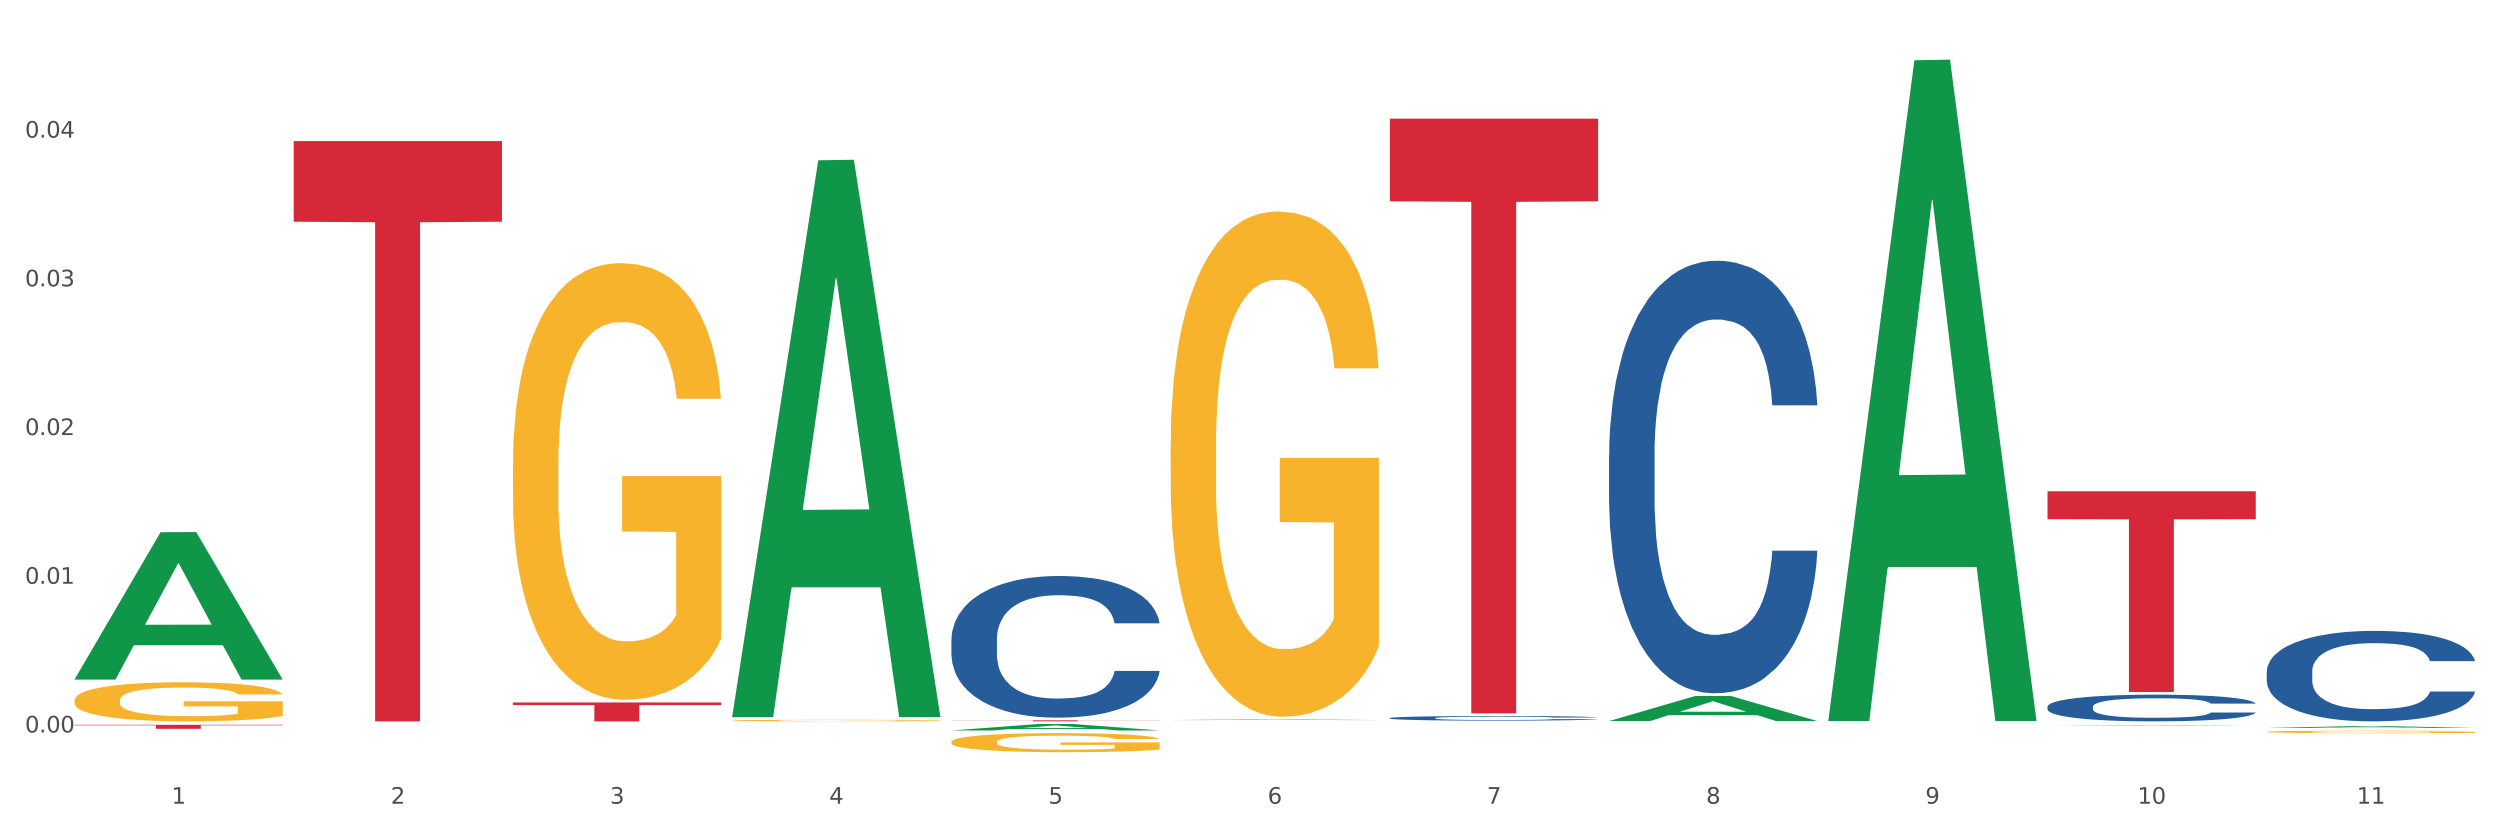 <?xml version="1.0" encoding="utf-8" standalone="no"?>
<!DOCTYPE svg PUBLIC "-//W3C//DTD SVG 1.1//EN"
  "http://www.w3.org/Graphics/SVG/1.1/DTD/svg11.dtd">
<svg xmlns:xlink="http://www.w3.org/1999/xlink" width="1080pt" height="360pt" viewBox="0 0 1080 360" xmlns="http://www.w3.org/2000/svg" version="1.1">
 <rect x="0" y="0" width="1080" height="360" fill="#333333" stroke="none"/>
 <defs>
  <style type="text/css">*{stroke-linejoin: round; stroke-linecap: butt}</style>
 </defs>
 <g id="figure_1">
  <g id="patch_1">
   <path d="M 0 360 
L 1080 360 
L 1080 0 
L 0 0 
z
" style="fill: #ffffff; stroke: #ffffff; stroke-linejoin: miter"/>
  </g>
  <g id="axes_1">
   <g id="matplotlib.axis_1">
    <g id="xtick_1">
     <g id="text_1">
      <!-- 1 -->
      <g style="fill: #4d4d4d" transform="translate(74.106 347.204) scale(0.096 -0.096)">
       <defs>
        <path id="DejaVuSans-31" d="M 794 531 
L 1825 531 
L 1825 4091 
L 703 3866 
L 703 4441 
L 1819 4666 
L 2450 4666 
L 2450 531 
L 3481 531 
L 3481 0 
L 794 0 
L 794 531 
z
" transform="scale(0.016)"/>
       </defs>
       <use xlink:href="#DejaVuSans-31"/>
      </g>
     </g>
    </g>
    <g id="xtick_2">
     <g id="text_2">
      <!-- 2 -->
      <g style="fill: #4d4d4d" transform="translate(168.812 347.204) scale(0.096 -0.096)">
       <defs>
        <path id="DejaVuSans-32" d="M 1228 531 
L 3431 531 
L 3431 0 
L 469 0 
L 469 531 
Q 828 903 1448 1529 
Q 2069 2156 2228 2338 
Q 2531 2678 2651 2914 
Q 2772 3150 2772 3378 
Q 2772 3750 2511 3984 
Q 2250 4219 1831 4219 
Q 1534 4219 1204 4116 
Q 875 4013 500 3803 
L 500 4441 
Q 881 4594 1212 4672 
Q 1544 4750 1819 4750 
Q 2544 4750 2975 4387 
Q 3406 4025 3406 3419 
Q 3406 3131 3298 2873 
Q 3191 2616 2906 2266 
Q 2828 2175 2409 1742 
Q 1991 1309 1228 531 
z
" transform="scale(0.016)"/>
       </defs>
       <use xlink:href="#DejaVuSans-32"/>
      </g>
     </g>
    </g>
    <g id="xtick_3">
     <g id="text_3">
      <!-- 3 -->
      <g style="fill: #4d4d4d" transform="translate(263.517 347.204) scale(0.096 -0.096)">
       <defs>
        <path id="DejaVuSans-33" d="M 2597 2516 
Q 3050 2419 3304 2112 
Q 3559 1806 3559 1356 
Q 3559 666 3084 287 
Q 2609 -91 1734 -91 
Q 1441 -91 1130 -33 
Q 819 25 488 141 
L 488 750 
Q 750 597 1062 519 
Q 1375 441 1716 441 
Q 2309 441 2620 675 
Q 2931 909 2931 1356 
Q 2931 1769 2642 2001 
Q 2353 2234 1838 2234 
L 1294 2234 
L 1294 2753 
L 1863 2753 
Q 2328 2753 2575 2939 
Q 2822 3125 2822 3475 
Q 2822 3834 2567 4026 
Q 2313 4219 1838 4219 
Q 1578 4219 1281 4162 
Q 984 4106 628 3988 
L 628 4550 
Q 988 4650 1302 4700 
Q 1616 4750 1894 4750 
Q 2613 4750 3031 4423 
Q 3450 4097 3450 3541 
Q 3450 3153 3228 2886 
Q 3006 2619 2597 2516 
z
" transform="scale(0.016)"/>
       </defs>
       <use xlink:href="#DejaVuSans-33"/>
      </g>
     </g>
    </g>
    <g id="xtick_4">
     <g id="text_4">
      <!-- 4 -->
      <g style="fill: #4d4d4d" transform="translate(358.223 347.204) scale(0.096 -0.096)">
       <defs>
        <path id="DejaVuSans-34" d="M 2419 4116 
L 825 1625 
L 2419 1625 
L 2419 4116 
z
M 2253 4666 
L 3047 4666 
L 3047 1625 
L 3713 1625 
L 3713 1100 
L 3047 1100 
L 3047 0 
L 2419 0 
L 2419 1100 
L 313 1100 
L 313 1709 
L 2253 4666 
z
" transform="scale(0.016)"/>
       </defs>
       <use xlink:href="#DejaVuSans-34"/>
      </g>
     </g>
    </g>
    <g id="xtick_5">
     <g id="text_5">
      <!-- 5 -->
      <g style="fill: #4d4d4d" transform="translate(452.928 347.204) scale(0.096 -0.096)">
       <defs>
        <path id="DejaVuSans-35" d="M 691 4666 
L 3169 4666 
L 3169 4134 
L 1269 4134 
L 1269 2991 
Q 1406 3038 1543 3061 
Q 1681 3084 1819 3084 
Q 2600 3084 3056 2656 
Q 3513 2228 3513 1497 
Q 3513 744 3044 326 
Q 2575 -91 1722 -91 
Q 1428 -91 1123 -41 
Q 819 9 494 109 
L 494 744 
Q 775 591 1075 516 
Q 1375 441 1709 441 
Q 2250 441 2565 725 
Q 2881 1009 2881 1497 
Q 2881 1984 2565 2268 
Q 2250 2553 1709 2553 
Q 1456 2553 1204 2497 
Q 953 2441 691 2322 
L 691 4666 
z
" transform="scale(0.016)"/>
       </defs>
       <use xlink:href="#DejaVuSans-35"/>
      </g>
     </g>
    </g>
    <g id="xtick_6">
     <g id="text_6">
      <!-- 6 -->
      <g style="fill: #4d4d4d" transform="translate(547.634 347.204) scale(0.096 -0.096)">
       <defs>
        <path id="DejaVuSans-36" d="M 2113 2584 
Q 1688 2584 1439 2293 
Q 1191 2003 1191 1497 
Q 1191 994 1439 701 
Q 1688 409 2113 409 
Q 2538 409 2786 701 
Q 3034 994 3034 1497 
Q 3034 2003 2786 2293 
Q 2538 2584 2113 2584 
z
M 3366 4563 
L 3366 3988 
Q 3128 4100 2886 4159 
Q 2644 4219 2406 4219 
Q 1781 4219 1451 3797 
Q 1122 3375 1075 2522 
Q 1259 2794 1537 2939 
Q 1816 3084 2150 3084 
Q 2853 3084 3261 2657 
Q 3669 2231 3669 1497 
Q 3669 778 3244 343 
Q 2819 -91 2113 -91 
Q 1303 -91 875 529 
Q 447 1150 447 2328 
Q 447 3434 972 4092 
Q 1497 4750 2381 4750 
Q 2619 4750 2861 4703 
Q 3103 4656 3366 4563 
z
" transform="scale(0.016)"/>
       </defs>
       <use xlink:href="#DejaVuSans-36"/>
      </g>
     </g>
    </g>
    <g id="xtick_7">
     <g id="text_7">
      <!-- 7 -->
      <g style="fill: #4d4d4d" transform="translate(642.339 347.204) scale(0.096 -0.096)">
       <defs>
        <path id="DejaVuSans-37" d="M 525 4666 
L 3525 4666 
L 3525 4397 
L 1831 0 
L 1172 0 
L 2766 4134 
L 525 4134 
L 525 4666 
z
" transform="scale(0.016)"/>
       </defs>
       <use xlink:href="#DejaVuSans-37"/>
      </g>
     </g>
    </g>
    <g id="xtick_8">
     <g id="text_8">
      <!-- 8 -->
      <g style="fill: #4d4d4d" transform="translate(737.044 347.204) scale(0.096 -0.096)">
       <defs>
        <path id="DejaVuSans-38" d="M 2034 2216 
Q 1584 2216 1326 1975 
Q 1069 1734 1069 1313 
Q 1069 891 1326 650 
Q 1584 409 2034 409 
Q 2484 409 2743 651 
Q 3003 894 3003 1313 
Q 3003 1734 2745 1975 
Q 2488 2216 2034 2216 
z
M 1403 2484 
Q 997 2584 770 2862 
Q 544 3141 544 3541 
Q 544 4100 942 4425 
Q 1341 4750 2034 4750 
Q 2731 4750 3128 4425 
Q 3525 4100 3525 3541 
Q 3525 3141 3298 2862 
Q 3072 2584 2669 2484 
Q 3125 2378 3379 2068 
Q 3634 1759 3634 1313 
Q 3634 634 3220 271 
Q 2806 -91 2034 -91 
Q 1263 -91 848 271 
Q 434 634 434 1313 
Q 434 1759 690 2068 
Q 947 2378 1403 2484 
z
M 1172 3481 
Q 1172 3119 1398 2916 
Q 1625 2713 2034 2713 
Q 2441 2713 2670 2916 
Q 2900 3119 2900 3481 
Q 2900 3844 2670 4047 
Q 2441 4250 2034 4250 
Q 1625 4250 1398 4047 
Q 1172 3844 1172 3481 
z
" transform="scale(0.016)"/>
       </defs>
       <use xlink:href="#DejaVuSans-38"/>
      </g>
     </g>
    </g>
    <g id="xtick_9">
     <g id="text_9">
      <!-- 9 -->
      <g style="fill: #4d4d4d" transform="translate(831.75 347.204) scale(0.096 -0.096)">
       <defs>
        <path id="DejaVuSans-39" d="M 703 97 
L 703 672 
Q 941 559 1184 500 
Q 1428 441 1663 441 
Q 2288 441 2617 861 
Q 2947 1281 2994 2138 
Q 2813 1869 2534 1725 
Q 2256 1581 1919 1581 
Q 1219 1581 811 2004 
Q 403 2428 403 3163 
Q 403 3881 828 4315 
Q 1253 4750 1959 4750 
Q 2769 4750 3195 4129 
Q 3622 3509 3622 2328 
Q 3622 1225 3098 567 
Q 2575 -91 1691 -91 
Q 1453 -91 1209 -44 
Q 966 3 703 97 
z
M 1959 2075 
Q 2384 2075 2632 2365 
Q 2881 2656 2881 3163 
Q 2881 3666 2632 3958 
Q 2384 4250 1959 4250 
Q 1534 4250 1286 3958 
Q 1038 3666 1038 3163 
Q 1038 2656 1286 2365 
Q 1534 2075 1959 2075 
z
" transform="scale(0.016)"/>
       </defs>
       <use xlink:href="#DejaVuSans-39"/>
      </g>
     </g>
    </g>
    <g id="xtick_10">
     <g id="text_10">
      <!-- 10 -->
      <g style="fill: #4d4d4d" transform="translate(923.401 347.204) scale(0.096 -0.096)">
       <defs>
        <path id="DejaVuSans-30" d="M 2034 4250 
Q 1547 4250 1301 3770 
Q 1056 3291 1056 2328 
Q 1056 1369 1301 889 
Q 1547 409 2034 409 
Q 2525 409 2770 889 
Q 3016 1369 3016 2328 
Q 3016 3291 2770 3770 
Q 2525 4250 2034 4250 
z
M 2034 4750 
Q 2819 4750 3233 4129 
Q 3647 3509 3647 2328 
Q 3647 1150 3233 529 
Q 2819 -91 2034 -91 
Q 1250 -91 836 529 
Q 422 1150 422 2328 
Q 422 3509 836 4129 
Q 1250 4750 2034 4750 
z
" transform="scale(0.016)"/>
       </defs>
       <use xlink:href="#DejaVuSans-31"/>
       <use xlink:href="#DejaVuSans-30" transform="translate(63.623 0)"/>
      </g>
     </g>
    </g>
    <g id="xtick_11">
     <g id="text_11">
      <!-- 11 -->
      <g style="fill: #4d4d4d" transform="translate(1018.107 347.204) scale(0.096 -0.096)">
       <use xlink:href="#DejaVuSans-31"/>
       <use xlink:href="#DejaVuSans-31" transform="translate(63.623 0)"/>
      </g>
     </g>
    </g>
    <g id="xtick_12"/>
    <g id="xtick_13"/>
    <g id="xtick_14"/>
    <g id="xtick_15"/>
    <g id="xtick_16"/>
    <g id="xtick_17"/>
    <g id="xtick_18"/>
    <g id="xtick_19"/>
    <g id="xtick_20"/>
    <g id="xtick_21"/>
   </g>
   <g id="matplotlib.axis_2">
    <g id="ytick_1">
     <g id="text_12">
      <!-- 0.00 -->
      <g style="fill: #4d4d4d" transform="translate(10.8 316.425) scale(0.096 -0.096)">
       <defs>
        <path id="DejaVuSans-2e" d="M 684 794 
L 1344 794 
L 1344 0 
L 684 0 
L 684 794 
z
" transform="scale(0.016)"/>
       </defs>
       <use xlink:href="#DejaVuSans-30"/>
       <use xlink:href="#DejaVuSans-2e" transform="translate(63.623 0)"/>
       <use xlink:href="#DejaVuSans-30" transform="translate(95.41 0)"/>
       <use xlink:href="#DejaVuSans-30" transform="translate(159.033 0)"/>
      </g>
     </g>
    </g>
    <g id="ytick_2">
     <g id="text_13">
      <!-- 0.01 -->
      <g style="fill: #4d4d4d" transform="translate(10.8 252.184) scale(0.096 -0.096)">
       <use xlink:href="#DejaVuSans-30"/>
       <use xlink:href="#DejaVuSans-2e" transform="translate(63.623 0)"/>
       <use xlink:href="#DejaVuSans-30" transform="translate(95.41 0)"/>
       <use xlink:href="#DejaVuSans-31" transform="translate(159.033 0)"/>
      </g>
     </g>
    </g>
    <g id="ytick_3">
     <g id="text_14">
      <!-- 0.02 -->
      <g style="fill: #4d4d4d" transform="translate(10.8 187.944) scale(0.096 -0.096)">
       <use xlink:href="#DejaVuSans-30"/>
       <use xlink:href="#DejaVuSans-2e" transform="translate(63.623 0)"/>
       <use xlink:href="#DejaVuSans-30" transform="translate(95.41 0)"/>
       <use xlink:href="#DejaVuSans-32" transform="translate(159.033 0)"/>
      </g>
     </g>
    </g>
    <g id="ytick_4">
     <g id="text_15">
      <!-- 0.03 -->
      <g style="fill: #4d4d4d" transform="translate(10.8 123.703) scale(0.096 -0.096)">
       <use xlink:href="#DejaVuSans-30"/>
       <use xlink:href="#DejaVuSans-2e" transform="translate(63.623 0)"/>
       <use xlink:href="#DejaVuSans-30" transform="translate(95.41 0)"/>
       <use xlink:href="#DejaVuSans-33" transform="translate(159.033 0)"/>
      </g>
     </g>
    </g>
    <g id="ytick_5">
     <g id="text_16">
      <!-- 0.04 -->
      <g style="fill: #4d4d4d" transform="translate(10.8 59.462) scale(0.096 -0.096)">
       <use xlink:href="#DejaVuSans-30"/>
       <use xlink:href="#DejaVuSans-2e" transform="translate(63.623 0)"/>
       <use xlink:href="#DejaVuSans-30" transform="translate(95.41 0)"/>
       <use xlink:href="#DejaVuSans-34" transform="translate(159.033 0)"/>
      </g>
     </g>
    </g>
    <g id="ytick_6"/>
    <g id="ytick_7"/>
    <g id="ytick_8"/>
    <g id="ytick_9"/>
    <g id="ytick_10"/>
   </g>
   <g id="PolyCollection_1">
    <path d="M 32.175 293.481 
L 32.268 293.421 
L 69.369 229.909 
L 84.766 229.85 
L 122.145 293.601 
L 104.337 293.601 
L 96.267 278.756 
L 57.96 278.756 
L 57.682 278.995 
L 49.891 293.601 
L 32.175 293.601 
L 32.175 293.481 
L 62.783 269.896 
L 91.444 269.836 
L 77.253 243.438 
L 77.067 243.318 
L 76.882 243.498 
L 62.691 269.836 
L 62.783 269.896 
L 32.175 293.481 
z
" clip-path="url(#pc01d3e9353)" style="fill: #109648"/>
    <path d="M 221.586 303.46 
L 311.556 303.46 
L 311.556 304.595 
L 276.165 304.603 
L 276.165 311.63 
L 256.764 311.63 
L 256.764 304.603 
L 221.586 304.595 
L 221.586 303.468 
L 221.586 303.46 
z
" clip-path="url(#pc01d3e9353)" style="fill: #d62839"/>
    <path d="M 126.88 60.94 
L 216.851 60.94 
L 216.851 95.778 
L 181.46 96.013 
L 181.46 311.63 
L 162.058 311.63 
L 162.058 96.013 
L 126.88 95.778 
L 126.88 61.176 
L 126.88 60.94 
z
" clip-path="url(#pc01d3e9353)" style="fill: #d62839"/>
    <path d="M 32.175 313.106 
L 122.145 313.106 
L 122.145 313.347 
L 86.754 313.348 
L 86.754 314.837 
L 67.353 314.837 
L 67.353 313.348 
L 32.175 313.347 
L 32.175 313.108 
L 32.175 313.106 
z
" clip-path="url(#pc01d3e9353)" style="fill: #d62839"/>
    <path d="M 410.997 276.33 
L 411.103 276.274 
L 411.103 274.709 
L 411.422 272.585 
L 412.592 268.672 
L 414.081 265.71 
L 416.633 262.245 
L 418.016 260.791 
L 419.824 259.17 
L 423.546 256.543 
L 427.8 254.308 
L 430.778 253.078 
L 433.011 252.295 
L 438.009 250.898 
L 440.881 250.283 
L 443.858 249.78 
L 446.411 249.445 
L 450.665 249.054 
L 454.068 248.886 
L 458.003 248.83 
L 461.299 248.886 
L 465.66 249.109 
L 472.041 249.78 
L 474.487 250.171 
L 477.783 250.842 
L 481.186 251.737 
L 483.951 252.631 
L 487.142 253.916 
L 490.439 255.593 
L 493.629 257.717 
L 495.862 259.673 
L 497.67 261.742 
L 499.266 264.257 
L 500.435 266.996 
L 500.967 269.287 
L 481.505 269.287 
L 480.974 267.219 
L 479.91 264.983 
L 478.847 263.474 
L 477.677 262.245 
L 475.869 260.847 
L 474.274 259.953 
L 471.615 258.891 
L 469.169 258.22 
L 467.149 257.829 
L 464.703 257.494 
L 459.491 257.158 
L 455.769 257.158 
L 453.43 257.27 
L 450.558 257.549 
L 448.112 257.941 
L 445.241 258.611 
L 443.008 259.338 
L 440.774 260.288 
L 439.498 260.959 
L 437.584 262.189 
L 436.308 263.195 
L 434.606 264.927 
L 433.649 266.157 
L 431.947 269.343 
L 431.203 271.691 
L 430.884 273.312 
L 430.671 275.1 
L 430.671 283.82 
L 431.309 287.732 
L 431.841 289.409 
L 432.692 291.309 
L 434.287 293.769 
L 436.627 296.172 
L 439.073 297.905 
L 441.093 298.967 
L 443.008 299.749 
L 444.922 300.364 
L 447.262 300.923 
L 449.176 301.259 
L 452.047 301.594 
L 455.45 301.762 
L 458.109 301.762 
L 463.533 301.482 
L 465.979 301.203 
L 468.318 300.811 
L 470.871 300.197 
L 472.891 299.526 
L 474.061 299.023 
L 475.975 297.961 
L 477.464 296.843 
L 478.74 295.557 
L 479.591 294.439 
L 480.548 292.763 
L 481.293 290.862 
L 481.505 289.856 
L 500.967 289.856 
L 500.542 291.868 
L 499.797 293.825 
L 498.308 296.452 
L 497.139 297.961 
L 495.331 299.805 
L 493.416 301.37 
L 490.758 303.103 
L 488.312 304.389 
L 485.759 305.506 
L 482.994 306.513 
L 477.996 307.91 
L 476.188 308.301 
L 472.36 308.972 
L 469.382 309.363 
L 465.022 309.754 
L 460.555 309.978 
L 455.876 310.034 
L 451.728 309.922 
L 447.155 309.587 
L 444.284 309.251 
L 441.093 308.748 
L 437.371 307.966 
L 433.862 307.016 
L 430.565 305.898 
L 427.481 304.612 
L 424.609 303.159 
L 420.887 300.756 
L 418.122 298.408 
L 416.102 296.228 
L 414.719 294.384 
L 413.337 292.036 
L 412.592 290.415 
L 411.422 286.503 
L 410.997 282.869 
L 410.997 276.33 
z
" clip-path="url(#pc01d3e9353)" style="fill: #255c99"/>
    <path d="M 600.408 310.21 
L 600.514 310.209 
L 600.514 310.158 
L 600.833 310.088 
L 602.003 309.96 
L 603.492 309.864 
L 606.044 309.75 
L 607.427 309.703 
L 609.235 309.65 
L 612.957 309.564 
L 617.211 309.491 
L 620.189 309.451 
L 622.422 309.425 
L 627.42 309.38 
L 630.292 309.36 
L 633.269 309.343 
L 635.822 309.332 
L 640.076 309.319 
L 643.479 309.314 
L 647.414 309.312 
L 650.71 309.314 
L 655.071 309.321 
L 661.451 309.343 
L 663.897 309.356 
L 667.194 309.378 
L 670.597 309.407 
L 673.362 309.436 
L 676.553 309.478 
L 679.85 309.533 
L 683.04 309.602 
L 685.273 309.666 
L 687.081 309.734 
L 688.677 309.816 
L 689.846 309.906 
L 690.378 309.98 
L 670.916 309.98 
L 670.385 309.913 
L 669.321 309.84 
L 668.258 309.791 
L 667.088 309.75 
L 665.28 309.705 
L 663.685 309.675 
L 661.026 309.641 
L 658.58 309.619 
L 656.559 309.606 
L 654.113 309.595 
L 648.902 309.584 
L 645.18 309.584 
L 642.841 309.588 
L 639.969 309.597 
L 637.523 309.61 
L 634.652 309.632 
L 632.419 309.655 
L 630.185 309.686 
L 628.909 309.708 
L 626.995 309.749 
L 625.719 309.781 
L 624.017 309.838 
L 623.06 309.878 
L 621.358 309.982 
L 620.614 310.059 
L 620.295 310.112 
L 620.082 310.17 
L 620.082 310.455 
L 620.72 310.583 
L 621.252 310.638 
L 622.103 310.7 
L 623.698 310.78 
L 626.038 310.859 
L 628.484 310.915 
L 630.504 310.95 
L 632.419 310.975 
L 634.333 310.996 
L 636.672 311.014 
L 638.587 311.025 
L 641.458 311.036 
L 644.861 311.041 
L 647.52 311.041 
L 652.944 311.032 
L 655.39 311.023 
L 657.729 311.01 
L 660.282 310.99 
L 662.302 310.968 
L 663.472 310.952 
L 665.386 310.917 
L 666.875 310.881 
L 668.151 310.839 
L 669.002 310.802 
L 669.959 310.747 
L 670.704 310.685 
L 670.916 310.652 
L 690.378 310.652 
L 689.953 310.718 
L 689.208 310.782 
L 687.719 310.868 
L 686.55 310.917 
L 684.742 310.977 
L 682.827 311.028 
L 680.169 311.085 
L 677.723 311.127 
L 675.17 311.164 
L 672.405 311.196 
L 667.407 311.242 
L 665.599 311.255 
L 661.771 311.277 
L 658.793 311.29 
L 654.433 311.302 
L 649.966 311.31 
L 645.287 311.311 
L 641.139 311.308 
L 636.566 311.297 
L 633.695 311.286 
L 630.504 311.269 
L 626.782 311.244 
L 623.273 311.213 
L 619.976 311.176 
L 616.892 311.134 
L 614.02 311.087 
L 610.298 311.008 
L 607.533 310.932 
L 605.513 310.86 
L 604.13 310.8 
L 602.748 310.724 
L 602.003 310.671 
L 600.833 310.543 
L 600.408 310.424 
L 600.408 310.21 
z
" clip-path="url(#pc01d3e9353)" style="fill: #255c99"/>
    <path d="M 695.113 196.596 
L 695.22 196.425 
L 695.22 191.647 
L 695.539 185.162 
L 696.709 173.216 
L 698.197 164.171 
L 700.75 153.59 
L 702.132 149.153 
L 703.94 144.204 
L 707.662 136.183 
L 711.916 129.356 
L 714.894 125.602 
L 717.127 123.213 
L 722.126 118.946 
L 724.997 117.069 
L 727.975 115.533 
L 730.527 114.509 
L 734.781 113.314 
L 738.184 112.802 
L 742.119 112.632 
L 745.416 112.802 
L 749.776 113.485 
L 756.157 115.533 
L 758.603 116.728 
L 761.9 118.775 
L 765.303 121.506 
L 768.068 124.237 
L 771.258 128.162 
L 774.555 133.281 
L 777.746 139.766 
L 779.979 145.74 
L 781.787 152.054 
L 783.382 159.733 
L 784.552 168.096 
L 785.084 175.093 
L 765.622 175.093 
L 765.09 168.778 
L 764.027 161.952 
L 762.963 157.344 
L 761.793 153.59 
L 759.985 149.323 
L 758.39 146.593 
L 755.732 143.35 
L 753.286 141.302 
L 751.265 140.108 
L 748.819 139.084 
L 743.608 138.06 
L 739.886 138.06 
L 737.546 138.401 
L 734.675 139.254 
L 732.229 140.449 
L 729.357 142.497 
L 727.124 144.716 
L 724.891 147.617 
L 723.615 149.665 
L 721.7 153.419 
L 720.424 156.491 
L 718.723 161.781 
L 717.765 165.536 
L 716.064 175.263 
L 715.319 182.431 
L 715 187.38 
L 714.788 192.841 
L 714.788 219.464 
L 715.426 231.41 
L 715.958 236.53 
L 716.808 242.332 
L 718.404 249.841 
L 720.743 257.179 
L 723.189 262.47 
L 725.21 265.712 
L 727.124 268.102 
L 729.038 269.979 
L 731.378 271.685 
L 733.292 272.709 
L 736.164 273.733 
L 739.567 274.245 
L 742.225 274.245 
L 747.649 273.392 
L 750.095 272.539 
L 752.435 271.344 
L 754.987 269.467 
L 757.008 267.419 
L 758.178 265.883 
L 760.092 262.641 
L 761.581 259.227 
L 762.857 255.302 
L 763.708 251.889 
L 764.665 246.769 
L 765.409 240.967 
L 765.622 237.895 
L 785.084 237.895 
L 784.658 244.039 
L 783.914 250.012 
L 782.425 258.033 
L 781.255 262.641 
L 779.447 268.272 
L 777.533 273.051 
L 774.874 278.341 
L 772.428 282.266 
L 769.876 285.679 
L 767.111 288.751 
L 762.112 293.018 
L 760.305 294.212 
L 756.476 296.26 
L 753.498 297.455 
L 749.138 298.649 
L 744.671 299.332 
L 739.992 299.503 
L 735.845 299.161 
L 731.272 298.137 
L 728.4 297.114 
L 725.21 295.578 
L 721.488 293.188 
L 717.978 290.287 
L 714.681 286.874 
L 711.597 282.949 
L 708.726 278.512 
L 705.004 271.173 
L 702.239 264.006 
L 700.218 257.35 
L 698.836 251.718 
L 697.453 244.551 
L 696.709 239.602 
L 695.539 227.656 
L 695.113 216.563 
L 695.113 196.596 
z
" clip-path="url(#pc01d3e9353)" style="fill: #255c99"/>
    <path d="M 884.524 305.279 
L 884.631 305.269 
L 884.631 304.974 
L 884.95 304.573 
L 886.12 303.836 
L 887.608 303.278 
L 890.161 302.625 
L 891.543 302.351 
L 893.351 302.046 
L 897.073 301.551 
L 901.327 301.129 
L 904.305 300.898 
L 906.538 300.75 
L 911.537 300.487 
L 914.408 300.371 
L 917.386 300.276 
L 919.938 300.213 
L 924.192 300.139 
L 927.595 300.108 
L 931.53 300.097 
L 934.827 300.108 
L 939.187 300.15 
L 945.568 300.276 
L 948.014 300.35 
L 951.311 300.476 
L 954.714 300.645 
L 957.479 300.814 
L 960.669 301.056 
L 963.966 301.372 
L 967.157 301.772 
L 969.39 302.141 
L 971.198 302.53 
L 972.793 303.004 
L 973.963 303.52 
L 974.495 303.952 
L 955.033 303.952 
L 954.501 303.562 
L 953.438 303.141 
L 952.374 302.857 
L 951.204 302.625 
L 949.396 302.362 
L 947.801 302.193 
L 945.143 301.993 
L 942.697 301.867 
L 940.676 301.793 
L 938.23 301.73 
L 933.019 301.667 
L 929.297 301.667 
L 926.957 301.688 
L 924.086 301.74 
L 921.64 301.814 
L 918.768 301.94 
L 916.535 302.077 
L 914.302 302.256 
L 913.026 302.383 
L 911.111 302.614 
L 909.835 302.804 
L 908.134 303.131 
L 907.176 303.362 
L 905.475 303.963 
L 904.73 304.405 
L 904.411 304.71 
L 904.199 305.047 
L 904.199 306.69 
L 904.837 307.428 
L 905.368 307.744 
L 906.219 308.102 
L 907.814 308.565 
L 910.154 309.018 
L 912.6 309.344 
L 914.621 309.545 
L 916.535 309.692 
L 918.449 309.808 
L 920.789 309.913 
L 922.703 309.976 
L 925.575 310.04 
L 928.978 310.071 
L 931.636 310.071 
L 937.06 310.018 
L 939.506 309.966 
L 941.846 309.892 
L 944.398 309.776 
L 946.419 309.65 
L 947.589 309.555 
L 949.503 309.355 
L 950.992 309.144 
L 952.268 308.902 
L 953.119 308.691 
L 954.076 308.375 
L 954.82 308.017 
L 955.033 307.828 
L 974.495 307.828 
L 974.069 308.207 
L 973.325 308.576 
L 971.836 309.071 
L 970.666 309.355 
L 968.858 309.703 
L 966.944 309.997 
L 964.285 310.324 
L 961.839 310.566 
L 959.287 310.777 
L 956.522 310.966 
L 951.523 311.23 
L 949.715 311.303 
L 945.887 311.43 
L 942.909 311.503 
L 938.549 311.577 
L 934.082 311.619 
L 929.403 311.63 
L 925.256 311.609 
L 920.683 311.546 
L 917.811 311.482 
L 914.621 311.388 
L 910.899 311.24 
L 907.389 311.061 
L 904.092 310.851 
L 901.008 310.608 
L 898.137 310.334 
L 894.415 309.882 
L 891.65 309.439 
L 889.629 309.028 
L 888.246 308.681 
L 886.864 308.239 
L 886.12 307.933 
L 884.95 307.196 
L 884.524 306.511 
L 884.524 305.279 
z
" clip-path="url(#pc01d3e9353)" style="fill: #255c99"/>
    <path d="M 979.23 290.105 
L 979.336 290.069 
L 979.336 289.07 
L 979.655 287.713 
L 980.825 285.214 
L 982.314 283.322 
L 984.866 281.109 
L 986.249 280.181 
L 988.057 279.146 
L 991.779 277.468 
L 996.033 276.04 
L 999.01 275.255 
L 1001.244 274.755 
L 1006.242 273.863 
L 1009.114 273.47 
L 1012.091 273.149 
L 1014.644 272.935 
L 1018.898 272.685 
L 1022.301 272.578 
L 1026.236 272.542 
L 1029.532 272.578 
L 1033.893 272.721 
L 1040.273 273.149 
L 1042.719 273.399 
L 1046.016 273.827 
L 1049.419 274.398 
L 1052.184 274.969 
L 1055.375 275.79 
L 1058.672 276.861 
L 1061.862 278.218 
L 1064.095 279.467 
L 1065.903 280.788 
L 1067.498 282.394 
L 1068.668 284.143 
L 1069.2 285.607 
L 1049.738 285.607 
L 1049.207 284.286 
L 1048.143 282.858 
L 1047.08 281.895 
L 1045.91 281.109 
L 1044.102 280.217 
L 1042.507 279.646 
L 1039.848 278.967 
L 1037.402 278.539 
L 1035.381 278.289 
L 1032.935 278.075 
L 1027.724 277.861 
L 1024.002 277.861 
L 1021.663 277.932 
L 1018.791 278.111 
L 1016.345 278.361 
L 1013.474 278.789 
L 1011.24 279.253 
L 1009.007 279.86 
L 1007.731 280.288 
L 1005.817 281.074 
L 1004.541 281.716 
L 1002.839 282.823 
L 1001.882 283.608 
L 1000.18 285.643 
L 999.436 287.142 
L 999.117 288.177 
L 998.904 289.319 
L 998.904 294.888 
L 999.542 297.387 
L 1000.074 298.458 
L 1000.925 299.671 
L 1002.52 301.242 
L 1004.86 302.777 
L 1007.306 303.884 
L 1009.326 304.562 
L 1011.24 305.062 
L 1013.155 305.454 
L 1015.494 305.811 
L 1017.409 306.026 
L 1020.28 306.24 
L 1023.683 306.347 
L 1026.342 306.347 
L 1031.766 306.168 
L 1034.212 305.99 
L 1036.551 305.74 
L 1039.104 305.347 
L 1041.124 304.919 
L 1042.294 304.598 
L 1044.208 303.919 
L 1045.697 303.205 
L 1046.973 302.384 
L 1047.824 301.671 
L 1048.781 300.6 
L 1049.526 299.386 
L 1049.738 298.743 
L 1069.2 298.743 
L 1068.775 300.028 
L 1068.03 301.278 
L 1066.541 302.956 
L 1065.371 303.919 
L 1063.564 305.097 
L 1061.649 306.097 
L 1058.991 307.203 
L 1056.545 308.025 
L 1053.992 308.738 
L 1051.227 309.381 
L 1046.229 310.273 
L 1044.421 310.523 
L 1040.592 310.952 
L 1037.615 311.202 
L 1033.254 311.451 
L 1028.788 311.594 
L 1024.109 311.63 
L 1019.961 311.558 
L 1015.388 311.344 
L 1012.517 311.13 
L 1009.326 310.809 
L 1005.604 310.309 
L 1002.095 309.702 
L 998.798 308.988 
L 995.714 308.167 
L 992.842 307.239 
L 989.12 305.704 
L 986.355 304.205 
L 984.334 302.813 
L 982.952 301.635 
L 981.569 300.136 
L 980.825 299.1 
L 979.655 296.602 
L 979.23 294.281 
L 979.23 290.105 
z
" clip-path="url(#pc01d3e9353)" style="fill: #255c99"/>
    <path d="M 884.524 212.233 
L 974.495 212.233 
L 974.495 224.284 
L 939.103 224.365 
L 939.103 298.949 
L 919.702 298.949 
L 919.702 224.365 
L 884.524 224.284 
L 884.524 212.315 
L 884.524 212.233 
z
" clip-path="url(#pc01d3e9353)" style="fill: #d62839"/>
    <path d="M 32.175 302.55 
L 32.281 302.534 
L 32.281 301.979 
L 32.494 301.501 
L 33.556 300.345 
L 35.149 299.389 
L 36.318 298.881 
L 37.486 298.464 
L 38.867 298.048 
L 40.567 297.616 
L 43.647 296.984 
L 45.559 296.661 
L 47.896 296.321 
L 52.145 295.828 
L 55.225 295.551 
L 58.412 295.319 
L 63.617 295.042 
L 67.016 294.919 
L 70.627 294.826 
L 74.983 294.764 
L 78.275 294.749 
L 85.499 294.795 
L 91.659 294.934 
L 94.634 295.042 
L 98.458 295.227 
L 100.476 295.35 
L 103.769 295.597 
L 107.168 295.921 
L 109.505 296.198 
L 113.01 296.722 
L 115.666 297.246 
L 118.109 297.894 
L 119.383 298.341 
L 120.339 298.757 
L 121.189 299.235 
L 122.039 299.991 
L 102.919 299.991 
L 102.175 299.451 
L 101.007 298.942 
L 99.307 298.449 
L 97.82 298.141 
L 95.271 297.755 
L 92.934 297.509 
L 90.491 297.324 
L 87.517 297.169 
L 85.18 297.092 
L 81.887 297.031 
L 75.407 297.046 
L 71.052 297.169 
L 68.078 297.324 
L 66.166 297.462 
L 64.467 297.616 
L 62.555 297.832 
L 60.324 298.156 
L 58.731 298.449 
L 57.137 298.819 
L 55.863 299.189 
L 54.694 299.621 
L 53.738 300.083 
L 52.995 300.561 
L 52.357 301.147 
L 51.826 302.118 
L 51.826 304.23 
L 52.039 304.708 
L 52.57 305.34 
L 53.207 305.818 
L 54.269 306.388 
L 55.225 306.774 
L 57.031 307.329 
L 59.049 307.791 
L 60.643 308.084 
L 62.236 308.331 
L 64.998 308.67 
L 68.078 308.947 
L 70.734 309.117 
L 74.345 309.271 
L 76.788 309.333 
L 78.913 309.364 
L 84.118 309.364 
L 87.835 309.317 
L 91.978 309.21 
L 95.165 309.071 
L 97.82 308.901 
L 100.795 308.624 
L 102.707 308.362 
L 102.707 305.14 
L 79.338 305.124 
L 79.338 302.981 
L 122.145 302.981 
L 122.145 309.271 
L 120.339 309.595 
L 118.321 309.888 
L 116.197 310.15 
L 113.01 310.474 
L 109.186 310.782 
L 105.787 310.998 
L 102.175 311.183 
L 97.927 311.352 
L 92.403 311.507 
L 89.004 311.568 
L 84.755 311.614 
L 79.763 311.63 
L 75.407 311.599 
L 71.159 311.522 
L 66.697 311.383 
L 62.342 311.183 
L 59.049 310.982 
L 55.756 310.736 
L 52.251 310.412 
L 49.489 310.104 
L 47.365 309.826 
L 45.028 309.472 
L 42.479 309.009 
L 40.567 308.593 
L 38.867 308.161 
L 37.061 307.606 
L 35.787 307.128 
L 34.512 306.527 
L 33.768 306.08 
L 32.919 305.386 
L 32.281 304.415 
L 32.175 302.55 
z
" clip-path="url(#pc01d3e9353)" style="fill: #f7b32b"/>
    <path d="M 410.997 311.182 
L 500.967 311.182 
L 500.967 311.244 
L 465.576 311.245 
L 465.576 311.63 
L 446.175 311.63 
L 446.175 311.245 
L 410.997 311.244 
L 410.997 311.182 
L 410.997 311.182 
z
" clip-path="url(#pc01d3e9353)" style="fill: #d62839"/>
    <path d="M 979.23 316.15 
L 979.336 316.149 
L 979.336 316.113 
L 979.548 316.083 
L 980.611 316.008 
L 982.204 315.946 
L 983.372 315.913 
L 984.541 315.887 
L 985.922 315.86 
L 987.621 315.832 
L 990.702 315.791 
L 992.614 315.77 
L 994.951 315.748 
L 999.2 315.717 
L 1002.28 315.699 
L 1005.467 315.684 
L 1010.672 315.666 
L 1014.071 315.658 
L 1017.682 315.652 
L 1022.037 315.648 
L 1025.33 315.647 
L 1032.553 315.65 
L 1038.714 315.659 
L 1041.688 315.666 
L 1045.512 315.678 
L 1047.531 315.686 
L 1050.824 315.702 
L 1054.223 315.722 
L 1056.56 315.74 
L 1060.065 315.774 
L 1062.72 315.808 
L 1065.164 315.85 
L 1066.438 315.879 
L 1067.394 315.906 
L 1068.244 315.936 
L 1069.094 315.985 
L 1049.974 315.985 
L 1049.23 315.95 
L 1048.062 315.917 
L 1046.362 315.886 
L 1044.875 315.866 
L 1042.326 315.841 
L 1039.989 315.825 
L 1037.546 315.813 
L 1034.572 315.803 
L 1032.235 315.798 
L 1028.942 315.794 
L 1022.462 315.795 
L 1018.107 315.803 
L 1015.133 315.813 
L 1013.221 315.822 
L 1011.521 315.832 
L 1009.609 315.846 
L 1007.379 315.867 
L 1005.785 315.886 
L 1004.192 315.91 
L 1002.917 315.933 
L 1001.749 315.961 
L 1000.793 315.991 
L 1000.049 316.022 
L 999.412 316.06 
L 998.881 316.122 
L 998.881 316.259 
L 999.093 316.29 
L 999.624 316.33 
L 1000.262 316.361 
L 1001.324 316.398 
L 1002.28 316.423 
L 1004.086 316.459 
L 1006.104 316.489 
L 1007.697 316.507 
L 1009.291 316.523 
L 1012.052 316.545 
L 1015.133 316.563 
L 1017.788 316.574 
L 1021.4 316.584 
L 1023.843 316.588 
L 1025.968 316.59 
L 1031.172 316.59 
L 1034.89 316.587 
L 1039.033 316.58 
L 1042.22 316.571 
L 1044.875 316.56 
L 1047.849 316.542 
L 1049.761 316.525 
L 1049.761 316.317 
L 1026.392 316.316 
L 1026.392 316.178 
L 1069.2 316.178 
L 1069.2 316.584 
L 1067.394 316.605 
L 1065.376 316.624 
L 1063.252 316.641 
L 1060.065 316.662 
L 1056.241 316.682 
L 1052.842 316.695 
L 1049.23 316.707 
L 1044.981 316.718 
L 1039.458 316.728 
L 1036.059 316.732 
L 1031.81 316.735 
L 1026.817 316.736 
L 1022.462 316.734 
L 1018.213 316.729 
L 1013.752 316.72 
L 1009.397 316.707 
L 1006.104 316.694 
L 1002.811 316.679 
L 999.306 316.658 
L 996.544 316.638 
L 994.42 316.62 
L 992.083 316.597 
L 989.533 316.567 
L 987.621 316.54 
L 985.922 316.512 
L 984.116 316.477 
L 982.841 316.446 
L 981.567 316.407 
L 980.823 316.378 
L 979.973 316.333 
L 979.336 316.271 
L 979.23 316.15 
z
" clip-path="url(#pc01d3e9353)" style="fill: #f7b32b"/>
    <path d="M 505.702 192.227 
L 505.809 192.028 
L 505.809 184.851 
L 506.021 178.67 
L 507.083 163.717 
L 508.677 151.356 
L 509.845 144.777 
L 511.014 139.394 
L 512.394 134.011 
L 514.094 128.429 
L 517.174 120.255 
L 519.086 116.068 
L 521.423 111.682 
L 525.672 105.302 
L 528.753 101.713 
L 531.939 98.723 
L 537.144 95.134 
L 540.543 93.539 
L 544.155 92.343 
L 548.51 91.546 
L 551.803 91.346 
L 559.026 91.944 
L 565.187 93.739 
L 568.161 95.134 
L 571.985 97.527 
L 574.003 99.122 
L 577.296 102.312 
L 580.695 106.498 
L 583.032 110.087 
L 586.537 116.866 
L 589.193 123.644 
L 591.636 132.018 
L 592.911 137.799 
L 593.867 143.182 
L 594.717 149.363 
L 595.566 159.132 
L 576.446 159.132 
L 575.703 152.154 
L 574.534 145.575 
L 572.835 139.195 
L 571.348 135.208 
L 568.798 130.223 
L 566.461 127.033 
L 564.018 124.641 
L 561.044 122.647 
L 558.707 121.65 
L 555.414 120.853 
L 548.935 121.052 
L 544.58 122.647 
L 541.606 124.641 
L 539.694 126.435 
L 537.994 128.429 
L 536.082 131.22 
L 533.851 135.407 
L 532.258 139.195 
L 530.665 143.98 
L 529.39 148.765 
L 528.222 154.347 
L 527.266 160.328 
L 526.522 166.509 
L 525.885 174.085 
L 525.354 186.645 
L 525.354 213.959 
L 525.566 220.139 
L 526.097 228.313 
L 526.734 234.494 
L 527.797 241.87 
L 528.753 246.855 
L 530.558 254.032 
L 532.577 260.013 
L 534.17 263.801 
L 535.763 266.991 
L 538.525 271.377 
L 541.606 274.966 
L 544.261 277.159 
L 547.873 279.153 
L 550.316 279.95 
L 552.44 280.349 
L 557.645 280.349 
L 561.363 279.751 
L 565.505 278.355 
L 568.692 276.561 
L 571.348 274.368 
L 574.322 270.779 
L 576.234 267.39 
L 576.234 225.721 
L 552.865 225.522 
L 552.865 197.81 
L 595.673 197.81 
L 595.673 279.153 
L 593.867 283.339 
L 591.849 287.127 
L 589.724 290.517 
L 586.537 294.703 
L 582.713 298.691 
L 579.314 301.482 
L 575.703 303.874 
L 571.454 306.067 
L 565.93 308.061 
L 562.531 308.859 
L 558.282 309.457 
L 553.29 309.656 
L 548.935 309.257 
L 544.686 308.26 
L 540.225 306.466 
L 535.87 303.874 
L 532.577 301.283 
L 529.284 298.093 
L 525.778 293.906 
L 523.017 289.918 
L 520.892 286.33 
L 518.555 281.744 
L 516.006 275.763 
L 514.094 270.38 
L 512.394 264.798 
L 510.589 257.621 
L 509.314 251.44 
L 508.039 243.665 
L 507.296 237.883 
L 506.446 228.911 
L 505.809 216.351 
L 505.702 192.227 
z
" clip-path="url(#pc01d3e9353)" style="fill: #f7b32b"/>
    <path d="M 410.997 320.518 
L 411.103 320.51 
L 411.103 320.239 
L 411.316 320.006 
L 412.378 319.442 
L 413.971 318.975 
L 415.14 318.727 
L 416.308 318.524 
L 417.689 318.32 
L 419.388 318.11 
L 422.469 317.801 
L 424.381 317.643 
L 426.718 317.478 
L 430.967 317.237 
L 434.047 317.101 
L 437.234 316.989 
L 442.439 316.853 
L 445.838 316.793 
L 449.449 316.748 
L 453.804 316.718 
L 457.097 316.71 
L 464.32 316.733 
L 470.481 316.8 
L 473.456 316.853 
L 477.28 316.943 
L 479.298 317.004 
L 482.591 317.124 
L 485.99 317.282 
L 488.327 317.417 
L 491.832 317.673 
L 494.488 317.929 
L 496.931 318.245 
L 498.205 318.463 
L 499.161 318.667 
L 500.011 318.9 
L 500.861 319.268 
L 481.741 319.268 
L 480.997 319.005 
L 479.829 318.757 
L 478.129 318.516 
L 476.642 318.366 
L 474.093 318.177 
L 471.756 318.057 
L 469.313 317.967 
L 466.339 317.891 
L 464.002 317.854 
L 460.709 317.824 
L 454.229 317.831 
L 449.874 317.891 
L 446.9 317.967 
L 444.988 318.034 
L 443.288 318.11 
L 441.376 318.215 
L 439.146 318.373 
L 437.552 318.516 
L 435.959 318.697 
L 434.684 318.877 
L 433.516 319.088 
L 432.56 319.314 
L 431.816 319.547 
L 431.179 319.833 
L 430.648 320.307 
L 430.648 321.338 
L 430.86 321.571 
L 431.392 321.879 
L 432.029 322.113 
L 433.091 322.391 
L 434.047 322.579 
L 435.853 322.85 
L 437.871 323.076 
L 439.464 323.219 
L 441.058 323.339 
L 443.82 323.505 
L 446.9 323.64 
L 449.556 323.723 
L 453.167 323.798 
L 455.61 323.828 
L 457.735 323.843 
L 462.94 323.843 
L 466.657 323.821 
L 470.8 323.768 
L 473.987 323.7 
L 476.642 323.618 
L 479.616 323.482 
L 481.528 323.354 
L 481.528 321.782 
L 458.16 321.774 
L 458.16 320.728 
L 500.967 320.728 
L 500.967 323.798 
L 499.161 323.956 
L 497.143 324.099 
L 495.019 324.227 
L 491.832 324.385 
L 488.008 324.536 
L 484.609 324.641 
L 480.997 324.731 
L 476.748 324.814 
L 471.225 324.889 
L 467.826 324.919 
L 463.577 324.942 
L 458.584 324.95 
L 454.229 324.934 
L 449.98 324.897 
L 445.519 324.829 
L 441.164 324.731 
L 437.871 324.633 
L 434.578 324.513 
L 431.073 324.355 
L 428.311 324.205 
L 426.187 324.069 
L 423.85 323.896 
L 421.3 323.67 
L 419.388 323.467 
L 417.689 323.256 
L 415.883 322.986 
L 414.608 322.752 
L 413.334 322.459 
L 412.59 322.241 
L 411.74 321.902 
L 411.103 321.428 
L 410.997 320.518 
z
" clip-path="url(#pc01d3e9353)" style="fill: #f7b32b"/>
    <path d="M 316.291 311.268 
L 316.398 311.267 
L 316.398 311.245 
L 316.61 311.226 
L 317.672 311.18 
L 319.266 311.142 
L 320.434 311.121 
L 321.603 311.105 
L 322.983 311.088 
L 324.683 311.071 
L 327.763 311.046 
L 329.675 311.033 
L 332.012 311.019 
L 336.261 311 
L 339.342 310.989 
L 342.528 310.979 
L 347.733 310.968 
L 351.132 310.963 
L 354.744 310.96 
L 359.099 310.957 
L 362.392 310.957 
L 369.615 310.958 
L 375.776 310.964 
L 378.75 310.968 
L 382.574 310.976 
L 384.592 310.981 
L 387.885 310.99 
L 391.284 311.003 
L 393.621 311.014 
L 397.127 311.035 
L 399.782 311.056 
L 402.225 311.082 
L 403.5 311.1 
L 404.456 311.116 
L 405.306 311.136 
L 406.155 311.166 
L 387.035 311.166 
L 386.292 311.144 
L 385.123 311.124 
L 383.424 311.104 
L 381.937 311.092 
L 379.387 311.076 
L 377.051 311.067 
L 374.607 311.059 
L 371.633 311.053 
L 369.296 311.05 
L 366.003 311.048 
L 359.524 311.048 
L 355.169 311.053 
L 352.195 311.059 
L 350.283 311.065 
L 348.583 311.071 
L 346.671 311.08 
L 344.44 311.092 
L 342.847 311.104 
L 341.254 311.119 
L 339.979 311.134 
L 338.811 311.151 
L 337.855 311.169 
L 337.111 311.188 
L 336.474 311.212 
L 335.943 311.25 
L 335.943 311.335 
L 336.155 311.354 
L 336.686 311.379 
L 337.323 311.398 
L 338.386 311.421 
L 339.342 311.436 
L 341.147 311.458 
L 343.166 311.477 
L 344.759 311.488 
L 346.352 311.498 
L 349.114 311.512 
L 352.195 311.523 
L 354.85 311.53 
L 358.462 311.536 
L 360.905 311.538 
L 363.029 311.539 
L 368.234 311.539 
L 371.952 311.538 
L 376.095 311.533 
L 379.281 311.528 
L 381.937 311.521 
L 384.911 311.51 
L 386.823 311.5 
L 386.823 311.371 
L 363.454 311.37 
L 363.454 311.285 
L 406.262 311.285 
L 406.262 311.536 
L 404.456 311.549 
L 402.438 311.56 
L 400.313 311.571 
L 397.127 311.584 
L 393.303 311.596 
L 389.903 311.605 
L 386.292 311.612 
L 382.043 311.619 
L 376.519 311.625 
L 373.12 311.627 
L 368.871 311.629 
L 363.879 311.63 
L 359.524 311.629 
L 355.275 311.626 
L 350.814 311.62 
L 346.459 311.612 
L 343.166 311.604 
L 339.873 311.594 
L 336.367 311.581 
L 333.606 311.569 
L 331.481 311.558 
L 329.144 311.544 
L 326.595 311.525 
L 324.683 311.509 
L 322.983 311.492 
L 321.178 311.469 
L 319.903 311.45 
L 318.628 311.426 
L 317.885 311.409 
L 317.035 311.381 
L 316.398 311.342 
L 316.291 311.268 
z
" clip-path="url(#pc01d3e9353)" style="fill: #f7b32b"/>
    <path d="M 600.408 51.259 
L 690.378 51.259 
L 690.378 86.96 
L 654.987 87.201 
L 654.987 308.164 
L 635.586 308.164 
L 635.586 87.201 
L 600.408 86.96 
L 600.408 51.5 
L 600.408 51.259 
z
" clip-path="url(#pc01d3e9353)" style="fill: #d62839"/>
    <path d="M 221.586 200.839 
L 221.692 200.667 
L 221.692 194.465 
L 221.905 189.124 
L 222.967 176.203 
L 224.56 165.521 
L 225.729 159.836 
L 226.897 155.185 
L 228.278 150.533 
L 229.978 145.709 
L 233.058 138.646 
L 234.97 135.028 
L 237.307 131.238 
L 241.556 125.725 
L 244.636 122.624 
L 247.823 120.039 
L 253.028 116.938 
L 256.427 115.56 
L 260.038 114.526 
L 264.394 113.837 
L 267.686 113.665 
L 274.91 114.182 
L 281.07 115.732 
L 284.045 116.938 
L 287.869 119.006 
L 289.887 120.384 
L 293.18 123.14 
L 296.579 126.758 
L 298.916 129.859 
L 302.421 135.717 
L 305.077 141.574 
L 307.52 148.81 
L 308.794 153.806 
L 309.75 158.458 
L 310.6 163.799 
L 311.45 172.24 
L 292.33 172.24 
L 291.586 166.211 
L 290.418 160.525 
L 288.718 155.012 
L 287.231 151.567 
L 284.682 147.26 
L 282.345 144.503 
L 279.902 142.436 
L 276.928 140.713 
L 274.591 139.852 
L 271.298 139.163 
L 264.818 139.335 
L 260.463 140.713 
L 257.489 142.436 
L 255.577 143.986 
L 253.878 145.709 
L 251.966 148.121 
L 249.735 151.739 
L 248.142 155.012 
L 246.548 159.147 
L 245.274 163.282 
L 244.105 168.106 
L 243.149 173.274 
L 242.406 178.615 
L 241.768 185.161 
L 241.237 196.015 
L 241.237 219.617 
L 241.45 224.958 
L 241.981 232.022 
L 242.618 237.362 
L 243.68 243.737 
L 244.636 248.044 
L 246.442 254.246 
L 248.46 259.414 
L 250.054 262.688 
L 251.647 265.444 
L 254.409 269.234 
L 257.489 272.335 
L 260.145 274.23 
L 263.756 275.953 
L 266.199 276.642 
L 268.324 276.987 
L 273.529 276.987 
L 277.246 276.47 
L 281.389 275.264 
L 284.576 273.714 
L 287.231 271.818 
L 290.206 268.717 
L 292.118 265.789 
L 292.118 229.782 
L 268.749 229.61 
L 268.749 205.663 
L 311.556 205.663 
L 311.556 275.953 
L 309.75 279.571 
L 307.732 282.844 
L 305.608 285.773 
L 302.421 289.391 
L 298.597 292.837 
L 295.198 295.249 
L 291.586 297.316 
L 287.338 299.211 
L 281.814 300.934 
L 278.415 301.623 
L 274.166 302.14 
L 269.174 302.312 
L 264.818 301.968 
L 260.57 301.106 
L 256.108 299.556 
L 251.753 297.316 
L 248.46 295.076 
L 245.167 292.32 
L 241.662 288.702 
L 238.9 285.256 
L 236.776 282.155 
L 234.439 278.193 
L 231.89 273.024 
L 229.978 268.373 
L 228.278 263.549 
L 226.472 257.347 
L 225.198 252.006 
L 223.923 245.287 
L 223.179 240.291 
L 222.33 232.539 
L 221.692 221.685 
L 221.586 200.839 
z
" clip-path="url(#pc01d3e9353)" style="fill: #f7b32b"/>
    <path d="M 316.291 309.356 
L 316.384 309.13 
L 353.485 69.238 
L 368.882 69.012 
L 406.262 309.808 
L 388.453 309.808 
L 380.384 253.736 
L 342.077 253.736 
L 341.798 254.64 
L 334.007 309.808 
L 316.291 309.808 
L 316.291 309.356 
L 346.9 220.273 
L 375.56 220.047 
L 361.369 120.337 
L 361.184 119.885 
L 360.998 120.563 
L 346.807 220.047 
L 346.9 220.273 
L 316.291 309.356 
z
" clip-path="url(#pc01d3e9353)" style="fill: #109648"/>
    <path d="M 410.997 315.557 
L 411.09 315.554 
L 448.191 312.781 
L 463.588 312.778 
L 500.967 315.562 
L 483.159 315.562 
L 475.089 314.914 
L 436.782 314.914 
L 436.504 314.924 
L 428.713 315.562 
L 410.997 315.562 
L 410.997 315.557 
L 441.605 314.527 
L 470.266 314.524 
L 456.075 313.371 
L 455.889 313.366 
L 455.704 313.374 
L 441.513 314.524 
L 441.605 314.527 
L 410.997 315.557 
z
" clip-path="url(#pc01d3e9353)" style="fill: #109648"/>
    <path d="M 505.702 311.061 
L 505.795 311.061 
L 542.896 310.804 
L 558.293 310.804 
L 595.673 311.061 
L 577.864 311.061 
L 569.795 311.001 
L 531.488 311.001 
L 531.209 311.002 
L 523.418 311.061 
L 505.702 311.061 
L 505.702 311.061 
L 536.311 310.966 
L 564.971 310.965 
L 550.78 310.859 
L 550.595 310.858 
L 550.409 310.859 
L 536.218 310.965 
L 536.311 310.966 
L 505.702 311.061 
z
" clip-path="url(#pc01d3e9353)" style="fill: #109648"/>
    <path d="M 695.113 311.483 
L 695.206 311.472 
L 732.307 300.661 
L 747.704 300.651 
L 785.084 311.503 
L 767.275 311.503 
L 759.206 308.976 
L 720.899 308.976 
L 720.62 309.017 
L 712.829 311.503 
L 695.113 311.503 
L 695.113 311.483 
L 725.722 307.468 
L 754.382 307.458 
L 740.191 302.964 
L 740.006 302.944 
L 739.82 302.974 
L 725.629 307.458 
L 725.722 307.468 
L 695.113 311.483 
z
" clip-path="url(#pc01d3e9353)" style="fill: #109648"/>
    <path d="M 789.819 310.965 
L 789.912 310.697 
L 827.013 26.028 
L 842.41 25.759 
L 879.789 311.501 
L 861.981 311.501 
L 853.911 244.962 
L 815.604 244.962 
L 815.326 246.036 
L 807.535 311.501 
L 789.819 311.501 
L 789.819 310.965 
L 820.427 205.254 
L 849.088 204.985 
L 834.897 86.664 
L 834.711 86.128 
L 834.526 86.932 
L 820.335 204.985 
L 820.427 205.254 
L 789.819 310.965 
z
" clip-path="url(#pc01d3e9353)" style="fill: #109648"/>
    <path d="M 884.524 313.531 
L 884.617 313.531 
L 921.718 313.328 
L 937.115 313.328 
L 974.495 313.531 
L 956.686 313.531 
L 948.616 313.484 
L 910.31 313.484 
L 910.031 313.485 
L 902.24 313.531 
L 884.524 313.531 
L 884.524 313.531 
L 915.133 313.456 
L 943.793 313.456 
L 929.602 313.371 
L 929.417 313.371 
L 929.231 313.372 
L 915.04 313.456 
L 915.133 313.456 
L 884.524 313.531 
z
" clip-path="url(#pc01d3e9353)" style="fill: #109648"/>
    <path d="M 979.23 314.497 
L 979.323 314.496 
L 1016.424 313.671 
L 1031.821 313.67 
L 1069.2 314.499 
L 1051.391 314.499 
L 1043.322 314.306 
L 1005.015 314.306 
L 1004.737 314.309 
L 996.946 314.499 
L 979.23 314.499 
L 979.23 314.497 
L 1009.838 314.191 
L 1038.499 314.19 
L 1024.308 313.847 
L 1024.122 313.845 
L 1023.937 313.847 
L 1009.745 314.19 
L 1009.838 314.191 
L 979.23 314.497 
z
" clip-path="url(#pc01d3e9353)" style="fill: #109648"/>
   </g>
  </g>
 </g>
 <defs>
  <clipPath id="pc01d3e9353">
   <rect x="32.175" y="10.8" width="1037.025" height="329.109"/>
  </clipPath>
 </defs>
</svg>
